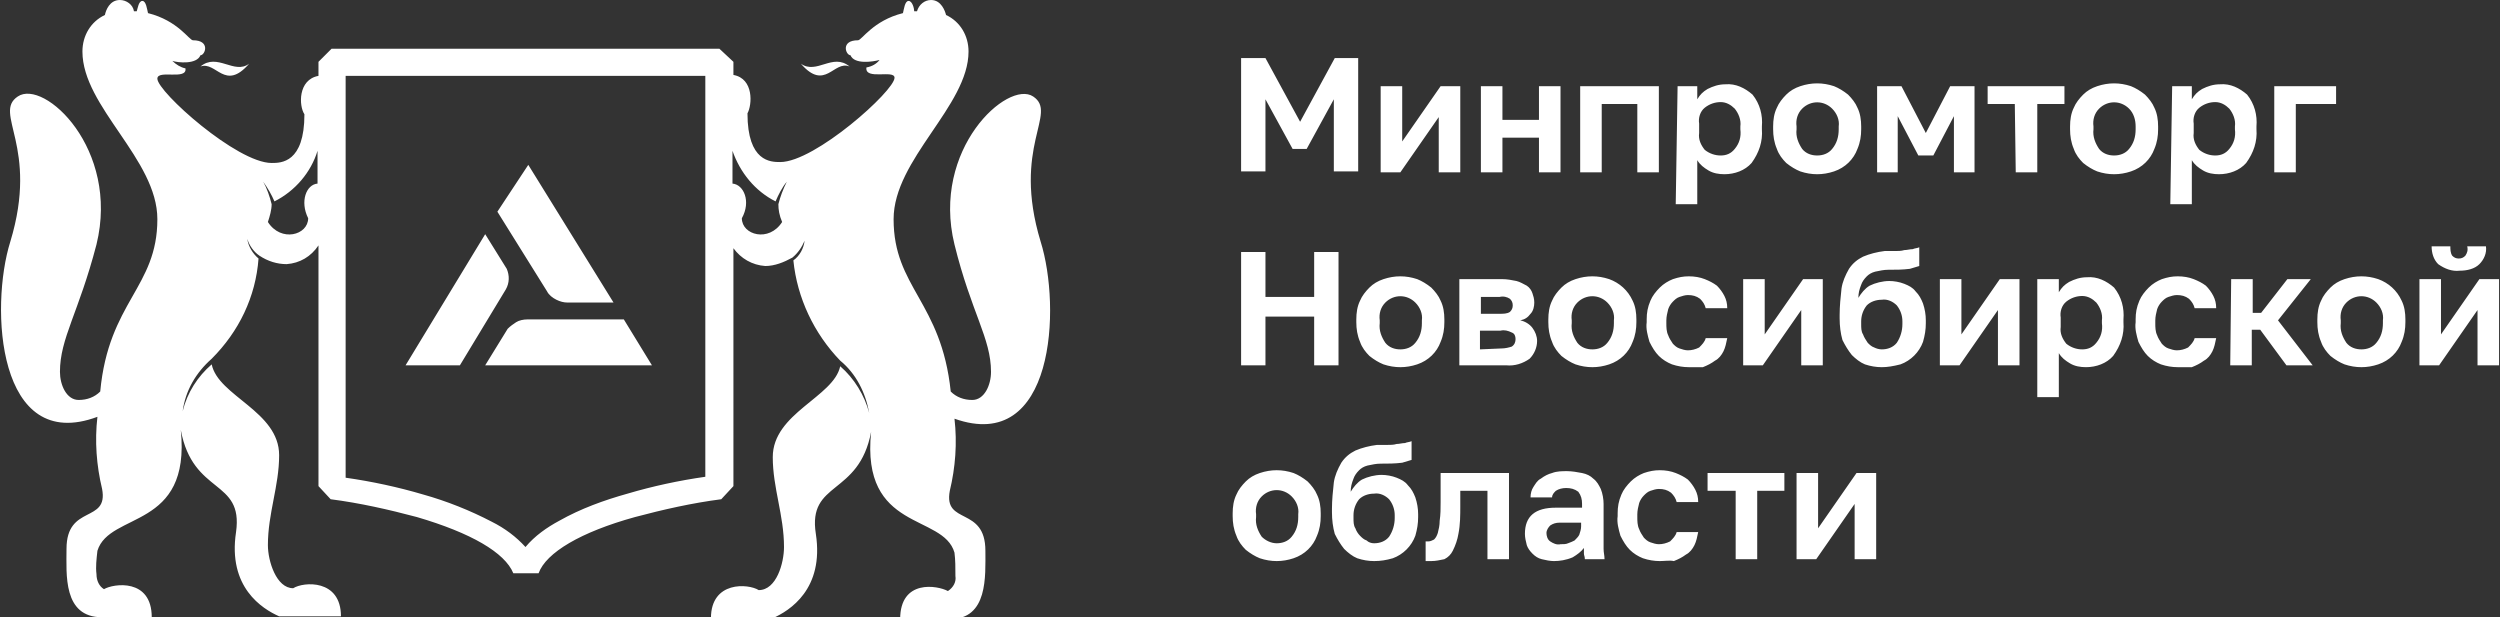 <?xml version="1.0" encoding="UTF-8"?> <!-- Generator: Adobe Illustrator 26.0.1, SVG Export Plug-In . SVG Version: 6.00 Build 0) --> <svg xmlns="http://www.w3.org/2000/svg" xmlns:xlink="http://www.w3.org/1999/xlink" id="Слой_1" x="0px" y="0px" viewBox="0 0 266.9 65.9" style="enable-background:new 0 0 266.9 65.9;" xml:space="preserve"><rect x="0" y="0" width="266.9" height="65.9" fill="#333333" stroke="none"/> <style type="text/css"> .st0{fill:#FFFFFF;} </style> <path class="st0" d="M132.5,6.2h2.6l3.7,6.8l3.7-6.8h2.5v12.1h-2.6v-7.7l-2.9,5.3H138l-2.9-5.3v7.7h-2.6L132.5,6.2z M147.4,9.2h2.3 v5.9l4.1-5.9h2.1v9.2h-2.3v-5.9l-4.1,5.9h-2.1L147.4,9.2z M158.1,9.2h2.3v3.6h3.9V9.2h2.3v9.2h-2.3v-3.7h-3.9v3.7h-2.3V9.2z M168.7,9.2h8.4v9.2h-2.3v-7.3H171v7.3h-2.3V9.2z M179.1,9.2h2.1v1.4c0.3-0.5,0.6-0.8,1.1-1.1c0.6-0.3,1.2-0.5,1.9-0.5 c1.1-0.1,2.1,0.4,2.9,1.1c0.8,1,1.1,2.2,1,3.4v0.3c0.1,1.3-0.3,2.5-1.1,3.6c-0.7,0.8-1.8,1.2-2.9,1.2c-0.6,0-1.2-0.1-1.7-0.4 c-0.5-0.3-0.9-0.6-1.2-1.1v4.7h-2.3L179.1,9.2z M183.7,16.6c0.6,0,1.1-0.2,1.5-0.7c0.5-0.6,0.7-1.3,0.6-2.1v-0.3 c0.1-0.7-0.2-1.4-0.6-1.9c-0.4-0.4-0.9-0.7-1.5-0.7c-0.6,0-1.2,0.2-1.7,0.6c-0.5,0.4-0.7,1.1-0.6,1.7v1c-0.1,0.7,0.2,1.3,0.6,1.8 C182.5,16.4,183.1,16.6,183.7,16.6z M194,18.6c-0.6,0-1.2-0.1-1.8-0.3c-0.5-0.2-1-0.5-1.5-0.9c-0.4-0.4-0.8-0.9-1-1.5 c-0.3-0.7-0.4-1.4-0.4-2.1v-0.3c0-0.7,0.1-1.4,0.4-2c0.2-0.5,0.6-1,1-1.4c0.4-0.4,0.9-0.7,1.5-0.9c0.6-0.2,1.2-0.3,1.8-0.3 c0.6,0,1.2,0.1,1.8,0.3c0.5,0.2,1,0.5,1.5,0.9c0.4,0.4,0.8,0.9,1,1.4c0.3,0.6,0.4,1.3,0.4,2v0.3c0,0.7-0.1,1.4-0.4,2.1 c-0.4,1.1-1.3,2-2.5,2.4C195.2,18.5,194.6,18.6,194,18.6L194,18.6z M194,16.6c0.6,0,1.2-0.2,1.6-0.7c0.5-0.6,0.7-1.3,0.7-2.1v-0.3 c0.1-0.7-0.2-1.4-0.7-1.9c-0.9-0.9-2.3-0.9-3.2,0c0,0,0,0,0,0c-0.5,0.5-0.7,1.2-0.6,1.9v0.3c-0.1,0.8,0.2,1.5,0.6,2.1 C192.8,16.4,193.4,16.6,194,16.6L194,16.6z M200.3,9.2h2.7l2.6,5l2.6-5h2.6v9.2h-2.2v-6l-2.2,4.2h-1.6l-2.2-4.2v6h-2.2V9.2z M215.1,11.1h-2.9V9.2h8.2v1.9h-2.9v7.3h-2.3L215.1,11.1z M225.7,18.6c-0.6,0-1.2-0.1-1.8-0.3c-0.5-0.2-1-0.5-1.5-0.9 c-0.4-0.4-0.8-0.9-1-1.5c-0.3-0.7-0.4-1.4-0.4-2.1v-0.3c0-0.7,0.1-1.4,0.4-2c0.2-0.5,0.6-1,1-1.4c0.4-0.4,0.9-0.7,1.5-0.9 c0.6-0.2,1.2-0.3,1.8-0.3c0.6,0,1.2,0.1,1.8,0.3c0.5,0.2,1,0.5,1.5,0.9c0.4,0.4,0.8,0.9,1,1.4c0.3,0.6,0.4,1.3,0.4,2v0.3 c0,0.7-0.1,1.4-0.4,2.1c-0.4,1.1-1.3,2-2.5,2.4C226.9,18.5,226.3,18.6,225.7,18.6L225.7,18.6z M225.7,16.6c0.6,0,1.2-0.2,1.6-0.7 c0.5-0.6,0.7-1.3,0.7-2.1v-0.3c0-0.7-0.2-1.4-0.7-1.9c-0.9-0.9-2.3-0.9-3.2,0c0,0,0,0,0,0c-0.5,0.5-0.7,1.2-0.6,1.9v0.3 c-0.1,0.8,0.2,1.5,0.6,2.1C224.5,16.4,225.1,16.6,225.7,16.6L225.7,16.6z M231.9,9.2h2.1v1.4c0.3-0.5,0.6-0.8,1.1-1.1 c0.6-0.3,1.2-0.5,1.9-0.5c1.1-0.1,2.1,0.4,2.9,1.1c0.8,1,1.1,2.2,1,3.4v0.3c0.1,1.3-0.3,2.5-1.1,3.6c-0.7,0.8-1.8,1.2-2.9,1.2 c-0.6,0-1.2-0.1-1.7-0.4c-0.5-0.3-0.9-0.6-1.2-1.1v4.7h-2.3L231.9,9.2z M236.5,16.6c0.6,0,1.1-0.2,1.5-0.7c0.5-0.6,0.7-1.3,0.6-2.1 v-0.3c0.1-0.7-0.2-1.4-0.6-1.9c-0.4-0.4-0.9-0.7-1.5-0.7c-0.6,0-1.2,0.2-1.7,0.6c-0.5,0.4-0.7,1.1-0.6,1.7v1 c-0.1,0.7,0.2,1.3,0.6,1.8C235.3,16.4,235.9,16.6,236.5,16.6L236.5,16.6z M242.8,9.2h6.6v1.9h-4.3v7.3h-2.3V9.2z M132.5,26.9h2.6 v4.8h5.2v-4.8h2.6V39h-2.6v-5.2h-5.2V39h-2.6V26.9z M149.5,39.2c-0.6,0-1.2-0.1-1.8-0.3c-0.5-0.2-1-0.5-1.5-0.9 c-0.4-0.4-0.8-0.9-1-1.5c-0.3-0.7-0.4-1.4-0.4-2.1v-0.3c0-0.7,0.1-1.4,0.4-2c0.2-0.5,0.6-1,1-1.4c0.4-0.4,0.9-0.7,1.5-0.9 c0.6-0.2,1.2-0.3,1.8-0.3c0.6,0,1.2,0.1,1.8,0.3c0.5,0.2,1,0.5,1.5,0.9c0.4,0.4,0.8,0.9,1,1.4c0.3,0.6,0.4,1.3,0.4,2v0.3 c0,0.7-0.1,1.4-0.4,2.1c-0.4,1.1-1.3,2-2.5,2.4C150.7,39.1,150.1,39.2,149.5,39.2z M149.5,37.3c0.6,0,1.2-0.2,1.6-0.7 c0.5-0.6,0.7-1.3,0.7-2.1v-0.3c0.1-0.7-0.2-1.4-0.7-1.9c-0.9-0.9-2.3-0.9-3.2,0c0,0,0,0,0,0c-0.5,0.5-0.7,1.2-0.6,1.9v0.3 c-0.1,0.8,0.2,1.5,0.6,2.1C148.3,37.1,148.9,37.3,149.5,37.3z M155.8,29.8h4.6c0.5,0,1,0.1,1.5,0.2c0.4,0.1,0.7,0.3,1.1,0.5 c0.3,0.2,0.5,0.5,0.6,0.8c0.1,0.3,0.2,0.6,0.2,1c0,0.4-0.1,0.9-0.4,1.2c-0.3,0.4-0.6,0.6-1.1,0.7c0.5,0.1,1,0.4,1.3,0.8 c0.3,0.4,0.5,0.9,0.5,1.4c0,0.7-0.3,1.4-0.8,1.9c-0.7,0.5-1.6,0.8-2.5,0.7h-5V29.8z M160.3,37.2c0.4,0,0.8-0.1,1.1-0.2 c0.3-0.2,0.4-0.5,0.4-0.8c0-0.3-0.1-0.6-0.4-0.7c-0.4-0.2-0.8-0.3-1.2-0.2h-2.2v2L160.3,37.2z M160.1,33.5c0.4,0,0.8,0,1.1-0.2 c0.2-0.2,0.3-0.4,0.3-0.7c0-0.3-0.1-0.5-0.3-0.7c-0.3-0.2-0.7-0.3-1.1-0.2h-2v1.8H160.1z M170,39.2c-0.6,0-1.2-0.1-1.8-0.3 c-0.5-0.2-1-0.5-1.5-0.9c-0.4-0.4-0.8-0.9-1-1.5c-0.3-0.7-0.4-1.4-0.4-2.1v-0.3c0-0.7,0.1-1.4,0.4-2c0.2-0.5,0.6-1,1-1.4 c0.4-0.4,0.9-0.7,1.5-0.9c0.6-0.2,1.2-0.3,1.8-0.3c0.6,0,1.2,0.1,1.8,0.3c1.1,0.4,2,1.2,2.5,2.3c0.3,0.6,0.4,1.3,0.4,2v0.3 c0,0.7-0.1,1.4-0.4,2.1c-0.4,1.1-1.3,2-2.5,2.4C171.2,39.1,170.6,39.2,170,39.2z M170,37.3c0.6,0,1.2-0.2,1.6-0.7 c0.5-0.6,0.7-1.3,0.7-2.1v-0.3c0.1-0.7-0.2-1.4-0.7-1.9c-0.9-0.9-2.3-0.9-3.2,0c0,0,0,0,0,0c-0.5,0.5-0.7,1.2-0.6,1.9v0.3 c-0.1,0.8,0.2,1.5,0.6,2.1C168.8,37.1,169.4,37.3,170,37.3z M180.3,39.2c-0.6,0-1.2-0.1-1.8-0.3c-0.5-0.2-1-0.5-1.4-0.9 c-0.4-0.4-0.7-0.9-1-1.5c-0.2-0.7-0.4-1.4-0.3-2.1v-0.3c0-0.7,0.1-1.3,0.4-2c0.2-0.5,0.6-1,1-1.4c0.4-0.4,0.9-0.7,1.4-0.9 c0.6-0.2,1.1-0.3,1.7-0.3c0.6,0,1.2,0.1,1.7,0.3c0.5,0.2,0.9,0.4,1.3,0.7c0.3,0.3,0.6,0.7,0.8,1.1c0.2,0.4,0.3,0.8,0.3,1.3h-2.3 c-0.1-0.4-0.3-0.7-0.6-1c-0.4-0.3-0.8-0.4-1.3-0.4c-0.3,0-0.6,0.1-0.9,0.2c-0.3,0.1-0.5,0.3-0.7,0.5c-0.2,0.2-0.4,0.5-0.5,0.8 c-0.1,0.4-0.2,0.8-0.2,1.2v0.3c0,0.4,0,0.9,0.2,1.3c0.1,0.3,0.3,0.6,0.5,0.9c0.2,0.2,0.4,0.4,0.7,0.5c0.3,0.1,0.6,0.2,0.9,0.2 c0.4,0,0.8-0.1,1.2-0.3c0.3-0.3,0.6-0.6,0.7-1h2.3c-0.1,0.5-0.2,1-0.4,1.4c-0.2,0.4-0.5,0.8-0.9,1c-0.4,0.3-0.8,0.5-1.3,0.7 C181.4,39.2,180.9,39.2,180.3,39.2L180.3,39.2z M186.1,29.8h2.3v5.9l4.1-5.9h2.1V39h-2.3v-5.9l-4.1,5.9h-2.1V29.8z M200.9,39.2 c-0.6,0-1.2-0.1-1.8-0.3c-0.5-0.2-1-0.6-1.4-1c-0.4-0.5-0.7-1-1-1.6c-0.2-0.7-0.3-1.5-0.3-2.3v-0.4c0-0.9,0.1-1.9,0.2-2.8 c0.1-0.7,0.4-1.4,0.8-2.1c0.4-0.6,0.9-1,1.5-1.3c0.7-0.3,1.5-0.5,2.3-0.6c0.4,0,0.7,0,1.1,0c0.3,0,0.7,0,1-0.1 c0.3,0,0.6-0.1,0.9-0.1c0.2-0.1,0.5-0.1,0.7-0.2v2c-0.3,0.1-0.7,0.2-1,0.3c-0.8,0.1-1.5,0.1-2.3,0.1c-0.5,0-0.9,0.1-1.4,0.2 c-0.4,0.1-0.7,0.3-0.9,0.5c-0.3,0.3-0.5,0.6-0.6,0.9c-0.2,0.5-0.3,0.9-0.3,1.4c0.3-0.5,0.7-1,1.2-1.3c0.6-0.3,1.4-0.5,2.1-0.5 c0.5,0,1.1,0.1,1.6,0.3c0.5,0.2,0.9,0.4,1.2,0.8c0.4,0.4,0.6,0.8,0.8,1.3c0.2,0.6,0.3,1.2,0.3,1.8v0.3c0,0.7-0.1,1.3-0.3,2 c-0.4,1.1-1.3,2-2.4,2.4C202.1,39.1,201.5,39.2,200.9,39.2L200.9,39.2z M200.9,37.3c0.6,0,1.2-0.2,1.6-0.7c0.4-0.6,0.6-1.3,0.6-2 v-0.3c0-0.6-0.2-1.2-0.6-1.7c-0.4-0.4-1-0.7-1.6-0.6c-0.6,0-1.2,0.2-1.6,0.6c-0.4,0.5-0.6,1.1-0.6,1.7v0.3c0,0.4,0,0.8,0.2,1.1 c0.1,0.3,0.3,0.6,0.5,0.9c0.2,0.2,0.4,0.4,0.7,0.5C200.3,37.2,200.6,37.3,200.9,37.3L200.9,37.3z M207.1,29.8h2.3v5.9l4.1-5.9h2.1 V39h-2.3v-5.9l-4.1,5.9h-2.1V29.8z M217.7,29.8h2.1v1.4c0.3-0.5,0.6-0.8,1.1-1.1c0.6-0.3,1.2-0.5,1.9-0.5c1.1-0.1,2.1,0.4,2.9,1.1 c0.8,1,1.1,2.2,1,3.4v0.3c0.1,1.3-0.3,2.5-1.1,3.6c-0.7,0.8-1.8,1.2-2.9,1.2c-0.6,0-1.2-0.1-1.7-0.4c-0.5-0.3-0.9-0.6-1.2-1.1v4.7 h-2.3V29.8z M222.3,37.3c0.6,0,1.1-0.2,1.5-0.7c0.5-0.6,0.7-1.3,0.6-2.1v-0.3c0.1-0.7-0.2-1.4-0.6-1.9c-0.4-0.4-0.9-0.7-1.5-0.7 c-0.6,0-1.2,0.2-1.7,0.6c-0.5,0.4-0.7,1.1-0.6,1.7v1c-0.1,0.7,0.2,1.3,0.6,1.8C221.1,37.1,221.7,37.3,222.3,37.3L222.3,37.3z M232.5,39.2c-0.6,0-1.2-0.1-1.8-0.3c-0.5-0.2-1-0.5-1.4-0.9c-0.4-0.4-0.7-0.9-1-1.5c-0.2-0.7-0.4-1.4-0.3-2.1v-0.3 c0-0.7,0.1-1.3,0.4-2c0.2-0.5,0.6-1,1-1.4c0.4-0.4,0.9-0.7,1.4-0.9c0.6-0.2,1.1-0.3,1.7-0.3c0.6,0,1.2,0.1,1.7,0.3 c0.5,0.2,0.9,0.4,1.3,0.7c0.3,0.3,0.6,0.7,0.8,1.1c0.2,0.4,0.3,0.8,0.3,1.3h-2.3c-0.1-0.4-0.3-0.7-0.6-1c-0.4-0.3-0.8-0.4-1.3-0.4 c-0.3,0-0.6,0.1-0.9,0.2c-0.3,0.1-0.5,0.3-0.7,0.5c-0.2,0.2-0.4,0.5-0.5,0.8c-0.1,0.4-0.2,0.8-0.2,1.2v0.3c0,0.4,0,0.9,0.2,1.3 c0.1,0.3,0.3,0.6,0.5,0.9c0.2,0.2,0.4,0.4,0.7,0.5c0.3,0.1,0.6,0.2,0.9,0.2c0.4,0,0.8-0.1,1.2-0.3c0.3-0.3,0.6-0.6,0.7-1h2.3 c-0.1,0.5-0.2,1-0.4,1.4c-0.2,0.4-0.5,0.8-0.9,1c-0.4,0.3-0.8,0.5-1.3,0.7C233.6,39.2,233,39.2,232.5,39.2L232.5,39.2z M238.2,29.8 h2.3v3.6h0.9l2.8-3.6h2.5l-3.5,4.4l3.7,4.8h-2.8l-2.8-3.8h-0.9V39h-2.3L238.2,29.8z M252.1,39.2c-0.6,0-1.2-0.1-1.8-0.3 c-0.5-0.2-1-0.5-1.5-0.9c-0.4-0.4-0.8-0.9-1-1.5c-0.3-0.7-0.4-1.4-0.4-2.1v-0.3c0-0.7,0.1-1.4,0.4-2c0.2-0.5,0.6-1,1-1.4 c0.4-0.4,0.9-0.7,1.5-0.9c0.6-0.2,1.2-0.3,1.8-0.3c0.6,0,1.2,0.1,1.8,0.3c1.1,0.4,2,1.2,2.5,2.3c0.3,0.6,0.4,1.3,0.4,2v0.3 c0,0.7-0.1,1.4-0.4,2.1c-0.4,1.1-1.3,2-2.5,2.4C253.3,39.1,252.7,39.2,252.1,39.2z M252.1,37.3c0.6,0,1.2-0.2,1.6-0.7 c0.5-0.6,0.7-1.3,0.7-2.1v-0.3c0.1-0.7-0.2-1.4-0.7-1.9c-0.9-0.9-2.3-0.9-3.2,0c0,0,0,0,0,0c-0.5,0.5-0.7,1.2-0.6,1.9v0.3 c-0.1,0.8,0.2,1.5,0.6,2.1C250.9,37.1,251.5,37.3,252.1,37.3z M258.3,29.8h2.3v5.9l4.1-5.9h2.1V39h-2.3v-5.9l-4.1,5.9h-2.1V29.8z M262.6,28.9c-0.8,0.1-1.6-0.2-2.3-0.7c-0.5-0.5-0.7-1.2-0.7-1.9h2c0,0.3,0,0.7,0.2,1c0.2,0.2,0.4,0.3,0.7,0.3 c0.3,0,0.5-0.1,0.7-0.3c0.2-0.3,0.3-0.6,0.2-1h2c0.1,0.7-0.2,1.4-0.7,1.9C264.2,28.7,263.4,28.9,262.6,28.9L262.6,28.9z M136.3,59.9 c-0.6,0-1.2-0.1-1.8-0.3c-0.5-0.2-1-0.5-1.5-0.9c-0.4-0.4-0.8-0.9-1-1.5c-0.3-0.7-0.4-1.4-0.4-2.1v-0.3c0-0.7,0.1-1.4,0.4-2 c0.2-0.5,0.6-1,1-1.4c0.4-0.4,0.9-0.7,1.5-0.9c0.6-0.2,1.2-0.3,1.8-0.3c0.6,0,1.2,0.1,1.8,0.3c0.5,0.2,1,0.5,1.5,0.9 c0.4,0.4,0.8,0.9,1,1.4c0.3,0.6,0.4,1.3,0.4,2v0.3c0,0.7-0.1,1.4-0.4,2.1c-0.4,1.1-1.3,2-2.5,2.4C137.5,59.8,136.9,59.9,136.3,59.9z M136.3,58c0.6,0,1.2-0.2,1.6-0.7c0.5-0.6,0.7-1.3,0.7-2.1v-0.3c0.1-0.7-0.2-1.4-0.7-1.9c-0.9-0.9-2.3-0.9-3.2,0c0,0,0,0,0,0 c-0.5,0.5-0.7,1.2-0.6,1.9v0.3c-0.1,0.8,0.2,1.5,0.6,2.1C135.1,57.7,135.7,58,136.3,58z M146.7,59.9c-0.6,0-1.2-0.1-1.8-0.3 c-0.5-0.2-1-0.6-1.4-1c-0.4-0.5-0.7-1-1-1.6c-0.2-0.7-0.3-1.5-0.3-2.3v-0.4c0-0.9,0.1-1.9,0.2-2.8c0.1-0.7,0.4-1.4,0.8-2.1 c0.4-0.6,0.9-1,1.5-1.3c0.7-0.3,1.5-0.5,2.3-0.6c0.4,0,0.7,0,1.1,0c0.3,0,0.7,0,1-0.1c0.3,0,0.6-0.1,0.9-0.1 c0.2-0.1,0.5-0.1,0.7-0.2v2c-0.3,0.1-0.7,0.2-1,0.3c-0.8,0.1-1.5,0.1-2.3,0.1c-0.5,0-0.9,0.1-1.4,0.2c-0.4,0.1-0.7,0.3-0.9,0.5 c-0.3,0.3-0.5,0.6-0.6,0.9c-0.2,0.5-0.3,0.9-0.3,1.4c0.3-0.5,0.7-1,1.2-1.3c0.6-0.3,1.4-0.5,2.1-0.5c0.5,0,1.1,0.1,1.6,0.3 c0.5,0.2,0.9,0.4,1.2,0.8c0.4,0.4,0.6,0.8,0.8,1.3c0.2,0.6,0.3,1.2,0.3,1.8v0.3c0,0.7-0.1,1.3-0.3,2c-0.4,1.1-1.3,2-2.4,2.4 C148,59.8,147.4,59.9,146.7,59.9L146.7,59.9z M146.7,58c0.6,0,1.2-0.2,1.6-0.7c0.4-0.6,0.6-1.3,0.6-2V55c0-0.6-0.2-1.2-0.6-1.7 c-0.4-0.4-1-0.7-1.6-0.6c-0.6,0-1.2,0.2-1.6,0.6c-0.4,0.5-0.6,1.1-0.6,1.7v0.3c0,0.4,0,0.8,0.2,1.1c0.1,0.3,0.3,0.6,0.5,0.8 c0.2,0.2,0.4,0.4,0.7,0.5C146.1,57.9,146.4,58,146.7,58L146.7,58z M152.8,59.9c-0.1,0-0.2,0-0.3,0c-0.1,0-0.2,0-0.3,0v-2.1 c0.1,0,0.2,0,0.3,0c0.2,0,0.4-0.1,0.6-0.2c0.2-0.2,0.3-0.4,0.4-0.7c0.1-0.4,0.2-0.8,0.2-1.3c0.1-0.7,0.1-1.3,0.1-2v-3.1h7.3v9.2 h-2.3v-7.3h-2.9V54c0,1,0,2-0.2,3c-0.1,0.6-0.3,1.2-0.6,1.8c-0.2,0.4-0.5,0.7-0.9,0.9C153.7,59.8,153.3,59.9,152.8,59.9L152.8,59.9z M165.9,59.9c-0.4,0-0.9-0.1-1.3-0.2c-0.4-0.1-0.7-0.3-1-0.6c-0.3-0.3-0.5-0.6-0.6-0.9c-0.1-0.4-0.2-0.8-0.2-1.2 c0-1.9,1.1-2.8,3.3-2.8h2.8v-0.4c0-0.5-0.1-0.9-0.4-1.3c-0.4-0.3-0.8-0.4-1.3-0.4c-0.4,0-0.8,0.1-1.1,0.3c-0.2,0.2-0.4,0.4-0.4,0.7 h-2.3c0-0.4,0.1-0.8,0.3-1.1c0.2-0.3,0.4-0.7,0.8-0.9c0.4-0.3,0.8-0.5,1.2-0.6c0.5-0.2,1.1-0.2,1.6-0.2c0.5,0,1.1,0.1,1.6,0.2 c0.5,0.1,0.9,0.3,1.2,0.6c0.4,0.3,0.6,0.7,0.8,1.1c0.2,0.5,0.3,1.1,0.3,1.6v3.5c0,0.5,0,0.9,0,1.3c0,0.4,0.1,0.7,0.1,1.1h-2.1 c0-0.3-0.1-0.4-0.1-0.6v-0.6c-0.3,0.4-0.7,0.7-1.2,1C167.2,59.8,166.5,59.9,165.9,59.9L165.9,59.9z M166.6,58.1c0.3,0,0.6,0,0.8-0.1 c0.3-0.1,0.5-0.2,0.7-0.3c0.2-0.2,0.4-0.4,0.5-0.6c0.1-0.3,0.2-0.6,0.2-0.9v-0.4h-2.3c-0.4,0-0.7,0.1-1,0.3 c-0.2,0.2-0.4,0.5-0.4,0.8c0,0.3,0.1,0.7,0.4,0.9C165.8,58,166.2,58.2,166.6,58.1L166.6,58.1z M177.2,59.9c-0.6,0-1.2-0.1-1.8-0.3 c-0.5-0.2-1-0.5-1.4-0.9c-0.4-0.4-0.7-0.9-1-1.5c-0.2-0.7-0.4-1.4-0.3-2.1v-0.3c0-0.7,0.1-1.3,0.4-2c0.2-0.5,0.6-1,1-1.4 c0.4-0.4,0.9-0.7,1.4-0.9c0.6-0.2,1.1-0.3,1.7-0.3c0.6,0,1.2,0.1,1.7,0.3c0.5,0.2,0.9,0.4,1.3,0.7c0.3,0.3,0.6,0.7,0.8,1.1 c0.2,0.4,0.3,0.8,0.3,1.3H179c-0.1-0.4-0.3-0.7-0.6-1c-0.4-0.3-0.8-0.4-1.3-0.4c-0.3,0-0.6,0.1-0.9,0.2c-0.3,0.1-0.5,0.3-0.7,0.5 c-0.2,0.2-0.4,0.5-0.5,0.8c-0.1,0.4-0.2,0.8-0.2,1.2v0.3c0,0.4,0,0.9,0.2,1.3c0.1,0.3,0.3,0.6,0.5,0.9c0.2,0.2,0.4,0.4,0.7,0.5 c0.3,0.1,0.6,0.2,0.9,0.2c0.4,0,0.8-0.1,1.2-0.3c0.3-0.3,0.6-0.6,0.7-1h2.3c-0.1,0.5-0.2,1-0.4,1.4c-0.2,0.4-0.5,0.8-0.9,1 c-0.4,0.3-0.8,0.5-1.3,0.7C178.3,59.8,177.7,59.9,177.2,59.9L177.2,59.9z M185.2,52.4h-2.9v-1.9h8.2v1.9h-2.9v7.3h-2.3V52.4z M191.8,50.5h2.3v5.9l4.1-5.9h2.1v9.2h-2.3v-5.9l-4.1,5.9h-2.1V50.5z M90.7,7.1c-1.7-0.7-2.6,2.7-5.2-0.3C87.2,8,88.9,5.6,90.7,7.1z M26.6,6.8c-1.6,1.2-3.4-1.2-5.2,0.3C23.1,6.5,24,9.8,26.6,6.8z M111.1,25.8c-3.1-10.2,1.9-13.7-0.8-15.5 c-2.7-1.8-10.9,5.6-8.4,15.8c1.8,7.3,3.9,10,3.9,13.6c0,1.4-0.7,3-2,3c-0.9,0-1.7-0.3-2.3-0.9c-1-9.6-6.1-11.1-6.1-18.4 c0-6.4,8-12.1,8-17.9c0-1.7-0.9-3.2-2.4-3.9c-0.1-0.4-0.5-1.6-1.6-1.6c-0.7,0-1.3,0.5-1.5,1.2c-0.1,0-0.2,0-0.3,0 c0-0.3-0.2-1.1-0.6-1.1c-0.4,0-0.5,0.9-0.6,1.3c-3.2,0.8-4.4,2.9-4.8,2.9c-1.9,0-1.3,1.6-0.8,1.6c0.4,1,2.4,0.7,3.1,0.5 c-0.3,0.4-0.8,0.7-1.4,0.8c-0.2,1.4,3,0.2,3,1.1c0,1.4-8.5,9-12.2,9c-1,0-3.5,0-3.5-5.2c0.5-0.9,0.7-3.7-1.5-4.1V6.6l-1.5-1.4H35.4 L34,6.6v1.5c-2.2,0.4-2.1,3.2-1.5,4.1c0,5.2-2.5,5.2-3.5,5.2c-3.7,0-12.2-7.6-12.2-9c0-1,3.2,0.2,3-1.1c-0.5-0.1-1-0.4-1.4-0.8 C19,6.7,21,6.9,21.4,5.9c0.5,0,1.1-1.6-0.8-1.6c-0.4,0-1.6-2.1-4.8-2.9c-0.1-0.4-0.2-1.3-0.6-1.3c-0.4,0-0.5,0.8-0.6,1.1 c-0.1,0-0.2,0-0.3,0C14.2,0.5,13.5,0,12.8,0c-1.1,0-1.5,1.1-1.6,1.6C9.7,2.3,8.8,3.8,8.8,5.5c0,5.9,8,11.5,8,17.9 c0,7.3-5.2,8.8-6.1,18.4c-0.6,0.6-1.4,0.9-2.3,0.9c-1.3,0-2-1.6-2-3c0-3.6,2-6.3,3.9-13.6c2.5-10.2-5.6-17.7-8.4-15.8 c-2.7,1.8,2.3,5.3-0.8,15.5c-2.2,7-1.4,22.7,9.3,18.7c-0.3,2.6-0.1,5.2,0.5,7.7c0.7,3.7-3.8,1.6-3.8,6.4c0,2.7-0.4,7.3,3.8,7.3h5.3 c0-4.2-4.1-3.6-5.1-3c-0.5-0.3-0.8-0.9-0.8-1.6c-0.1-0.8,0-1.6,0.1-2.5c1.3-4.2,10-2.2,8.9-12.9c1.3,7,6.7,5.2,5.9,10.9 c-0.9,5.9,2.8,8.2,4.6,9h6.6c0-4-4-3.7-5.1-3c-1.8,0-2.7-2.9-2.7-4.6c0-3.4,1.2-6.3,1.2-9.6c0-4.7-6.5-6.3-7.2-9.7 c-1.5,1.3-2.6,3-3.1,5c0.3-2.2,1.4-4.1,3.1-5.6c2.9-2.9,4.7-6.6,5-10.7c-0.6-0.5-1.1-1.3-1.2-2.1c0.2,0.7,0.7,1.4,1.3,1.8 c0.9,0.6,1.9,0.9,2.9,0.9c1.4-0.1,2.6-0.8,3.4-2v25.7l1.3,1.4c3.1,0.4,6.2,1.1,9.2,1.9c5.8,1.7,9.4,3.8,10.3,6l2.7,0 c0.8-2.2,4.5-4.4,10.3-6c3-0.8,6.1-1.5,9.2-1.9l1.3-1.4V26.5c0.8,1.1,2,1.8,3.4,1.9c1,0,2-0.4,2.9-0.9c0.6-0.5,1-1.1,1.3-1.8 c-0.1,0.8-0.5,1.6-1.2,2.1c0.4,4,2.2,7.8,5,10.7c1.7,1.4,2.7,3.4,3.1,5.6c-0.5-1.9-1.6-3.7-3.1-5c-0.7,3.3-7.2,5-7.2,9.7 c0,3.3,1.2,6.2,1.2,9.6c0,1.7-0.8,4.6-2.7,4.6c-1.1-0.7-5.1-1-5.1,3h6.6c1.8-0.8,5.5-3.1,4.6-9c-0.9-5.7,4.6-4,5.9-10.9 c-1.1,10.7,7.7,8.7,8.9,12.9c0.1,0.8,0.1,1.6,0.1,2.5c0.1,0.6-0.2,1.2-0.8,1.6c-1.1-0.6-5.1-1.3-5.1,3h5.3c4.1,0,3.8-4.6,3.8-7.3 c0-4.8-4.5-2.7-3.8-6.4c0.6-2.5,0.8-5.1,0.5-7.7C112.6,48.5,113.3,32.8,111.1,25.8z M32.9,23.3c0,1.8-2.9,2.6-4.3,0.4 c0.2-0.6,0.4-1.3,0.4-1.9c-0.2-0.8-0.5-1.7-0.9-2.4c0.5,0.7,0.9,1.4,1.2,2.1c2.2-1.1,3.9-3.1,4.6-5.4v3.5 C32.7,19.7,32,21.5,32.9,23.3z M75.3,50.9c-2.8,0.4-5.6,1-8.3,1.8c-2.5,0.7-5,1.6-7.3,2.9c-1.3,0.7-2.6,1.6-3.6,2.8 c-1-1.1-2.2-2-3.6-2.7c-2.3-1.2-4.8-2.2-7.3-2.9c-2.7-0.8-5.5-1.4-8.3-1.8V8.1h38.4V50.9z M83.5,23.7c-1.4,2.2-4.3,1.4-4.3-0.4 c1-1.8,0.2-3.6-1-3.7v-3.5c0.8,2.3,2.4,4.3,4.6,5.4c0.3-0.7,0.7-1.5,1.2-2.1c-0.4,0.8-0.7,1.6-0.9,2.4C83.1,22.4,83.2,23,83.5,23.7z M49.1,39l4.9-8.1c0.4-0.7,0.4-1.5,0.1-2.2L51.8,25L43.3,39H49.1z M66.6,34.1l-10.3,0c-0.4,0-0.9,0.1-1.2,0.3 c-0.3,0.2-0.6,0.4-0.9,0.7L51.8,39l17.8,0L66.6,34.1z M53.1,22.6l5.3,8.5c0.2,0.4,0.6,0.7,1,0.9c0.4,0.2,0.8,0.3,1.2,0.3h4.9 l-9.1-14.7L53.1,22.6z"></path> </svg> 